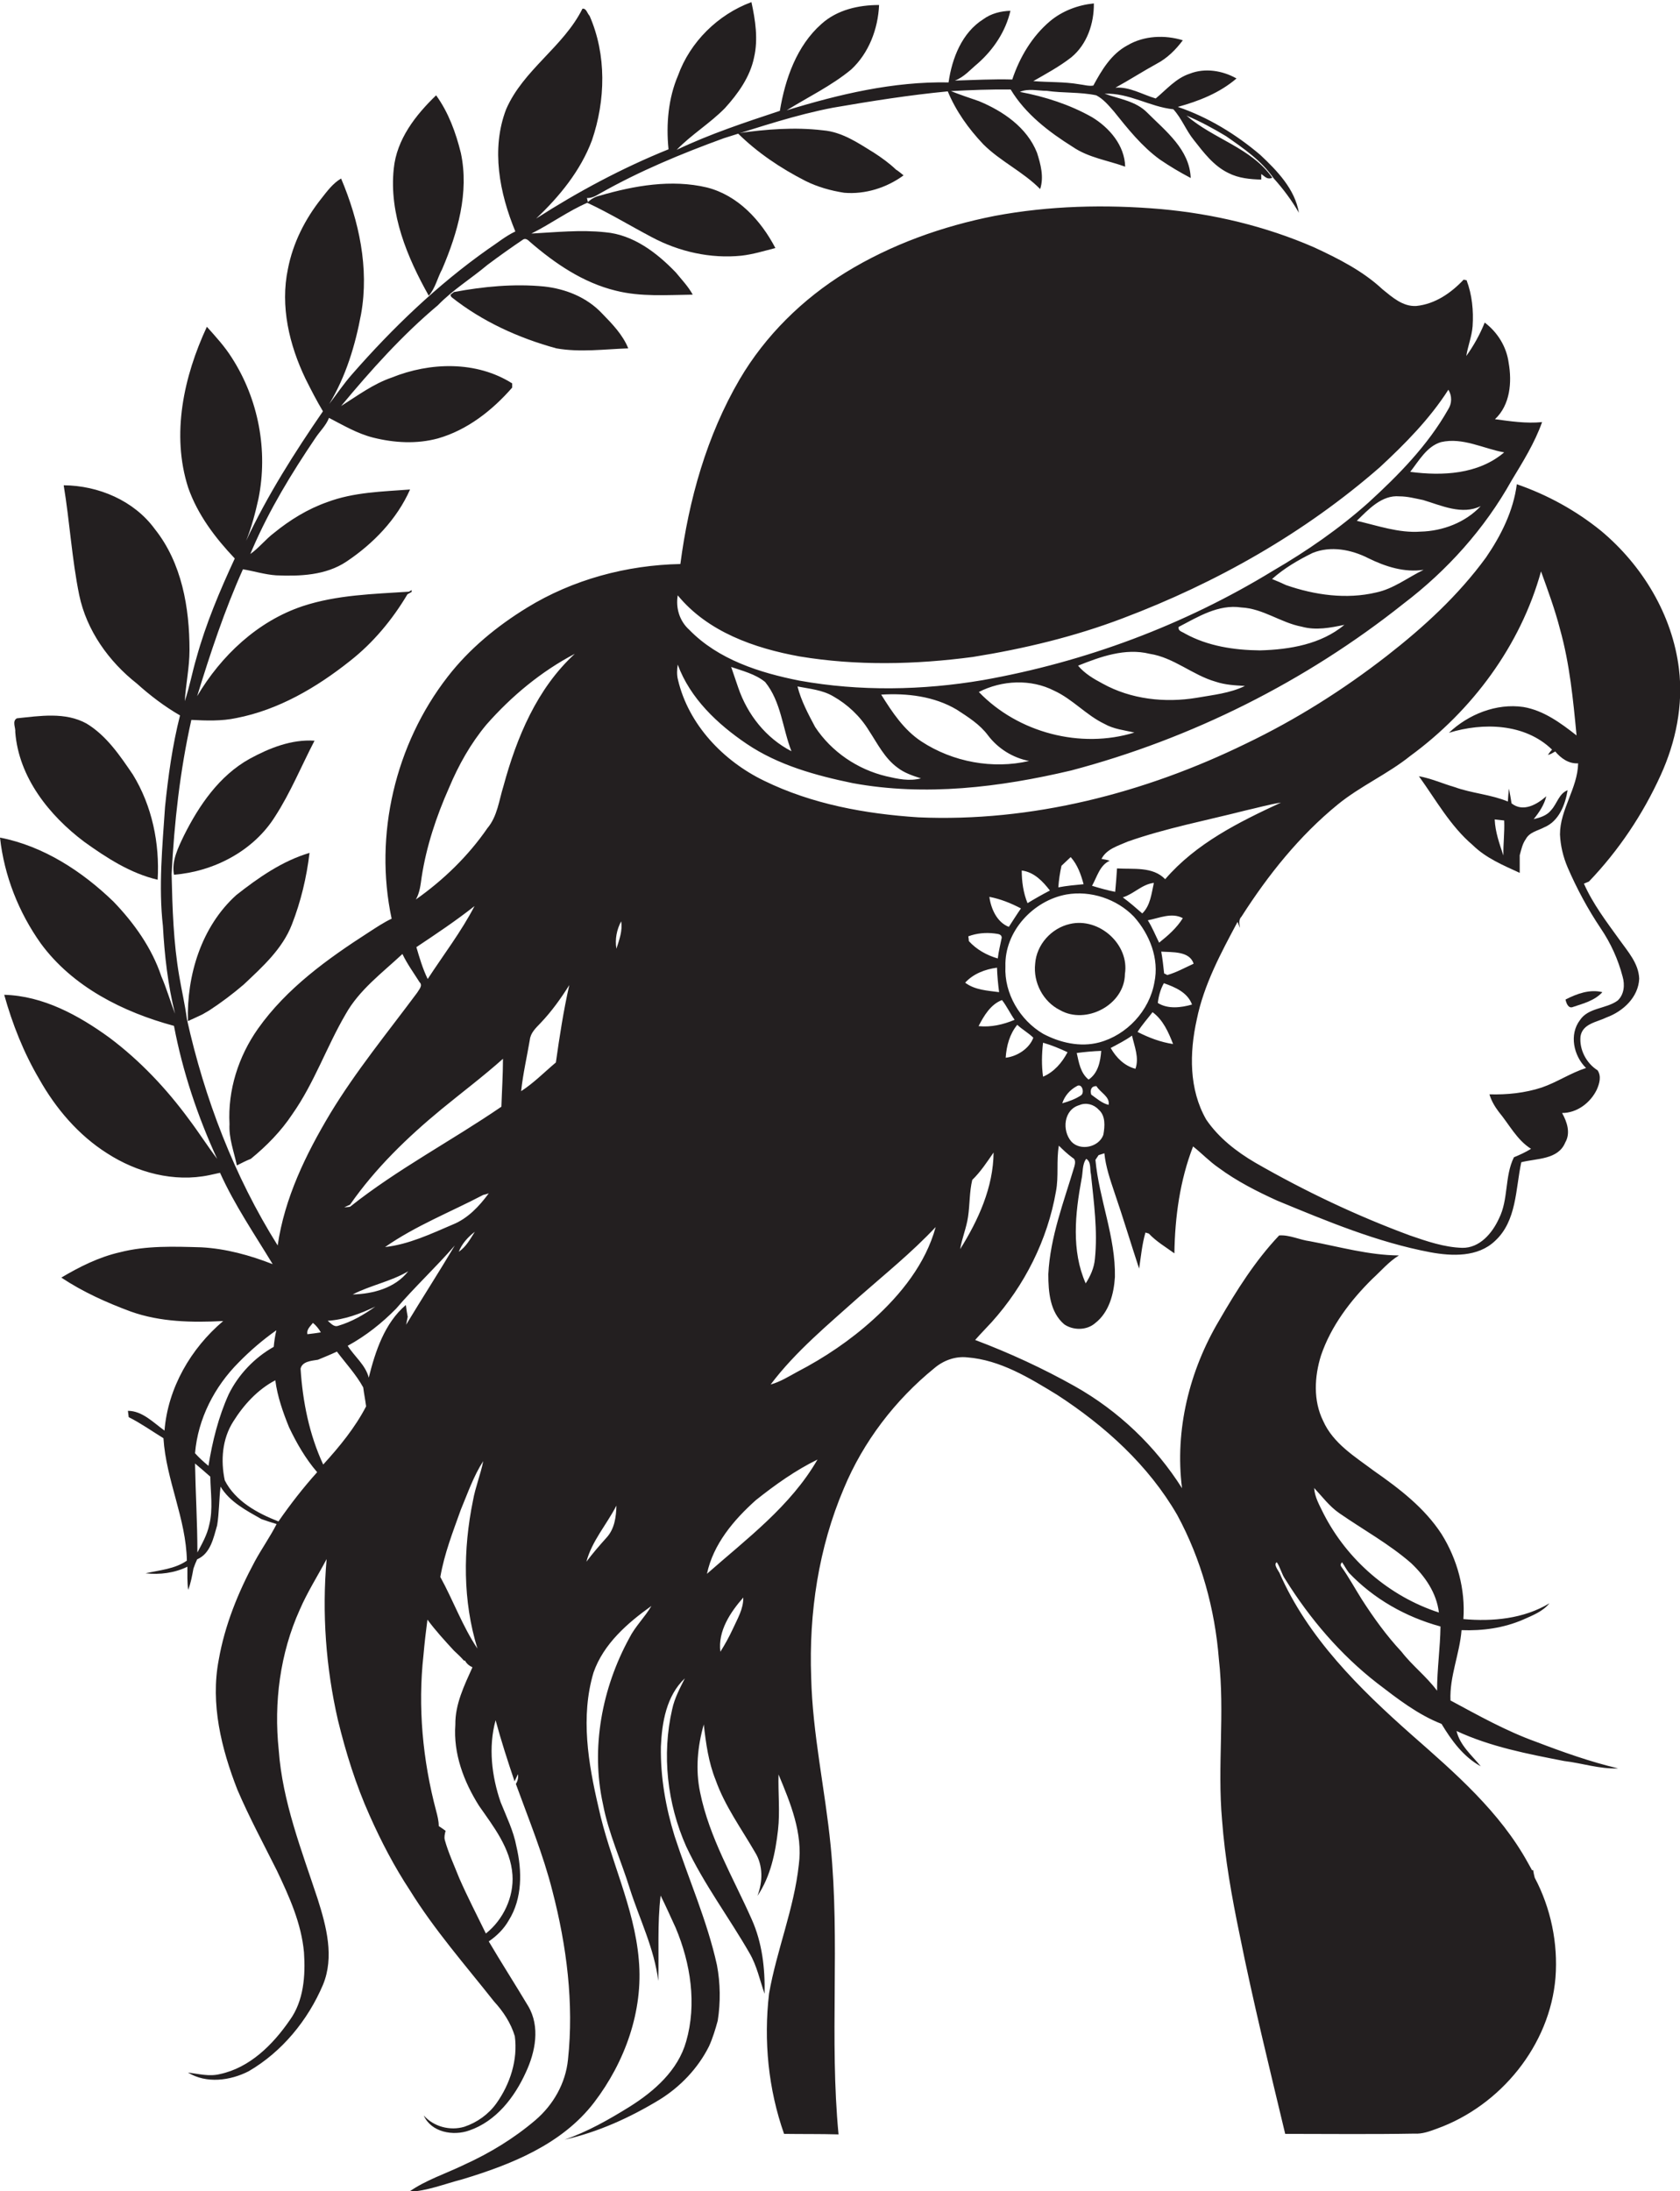 <?xml version="1.0" encoding="utf-8"?>
<!-- Generator: Adobe Illustrator 19.2.0, SVG Export Plug-In . SVG Version: 6.00 Build 0)  -->
<svg version="1.1" id="Layer_1" xmlns="http://www.w3.org/2000/svg" xmlns:xlink="http://www.w3.org/1999/xlink" x="0px" y="0px"
	 viewBox="0 0 638.3 832.2" enable-background="new 0 0 638.3 832.2" xml:space="preserve">
<g>
	<path fill="#231F20" d="M631,294.3c5.7-12.5,8.6-26.6,6.9-40.3c-2.5-20.5-13.9-39.3-29.6-52.4c-9.5-7.7-20.4-13.7-32-17.7
		c-1.3,10.1-6,19.5-11.7,27.8c-10.5,14.4-23.7,26.5-37.7,37.4c-16.6,12.9-34.5,24.2-53.5,33.3c-38.5,18.8-81.5,29.9-124.5,28
		c-20.1-1.3-40.4-5-58.6-13.9c-15.5-7.5-28.7-21.3-32.7-38.3c-0.5-1.9-0.4-3.9-0.1-5.8c4.7,12.8,15.1,22.6,26.2,30.1
		c12,8.1,26.2,12,40.2,14.9c27.6,5.1,56,1.6,83.1-4.8c45.8-12.1,89.1-33.8,126.2-63.3c16.6-12.6,30.9-28.5,41.1-46.8
		c4.3-7.1,8.8-14.3,11.6-22.2c-6,0.6-12-0.3-17.9-1.1c5.8-5.4,6.5-14.1,5.2-21.4c-0.8-6.1-4.2-11.6-9.1-15.3
		c-1.8,4.5-4.2,8.8-7,12.7c0.6-3.8,2.1-7.4,2.4-11.3c0.4-5.9-0.2-12-2.3-17.5c-0.3,0-0.8-0.1-1.1-0.2c-4.8,5.1-10.9,9.3-18,10
		c-5.1,0.3-9.1-3.3-12.8-6.3c-7.5-7-16.8-11.7-26.1-16c-18.4-8-38.2-12.7-58.2-14.5c-21-1.8-42.3-1.3-63.1,2.6
		c-19.8,3.9-39.2,10.8-56.5,21.4c-16.4,10.1-30.6,24-40.4,40.7c-12.5,21.4-19.3,45.7-22.5,70.1c-20.4,0.4-40.9,5.9-58.3,16.6
		c-11.4,7-21.9,15.6-30.1,26.2c-19.9,25.6-28.1,60.1-21.3,91.9c-3,1.4-5.8,3.3-8.6,5.1c-15.7,10.1-31.3,21.3-42.2,36.7
		c-7.4,10.5-11.5,23.3-10.8,36.2c-0.3,5.4,1.7,10.5,2.8,15.7c1.8-0.9,3.5-1.8,5.3-2.5c6-4.9,11.5-10.5,15.8-17
		c8.3-11.8,13-25.6,20.2-37.9c5.2-9.3,13.9-15.7,21.6-22.9c1.8,3.8,4.3,7.2,6.5,10.7c1.4,1.3-0.3,2.9-0.9,4
		c-11.3,15.2-23.3,29.8-33.1,46c-9.2,15.4-17.3,32-19.9,50c-16.5-26.3-27.8-55.8-34.5-86c-0.7-5.5-2-10.9-2.9-16.3
		C65.9,358,65.5,345,65.2,332c1-19.7,3.2-39.4,7.5-58.6c5.7,0.3,11.5,0.5,17.1-0.7c16-3.1,30.5-11.6,43.2-21.7
		c8.8-6.9,16.1-15.7,21.8-25.3c0.4-0.2,1.2-0.7,1.6-0.9c0-0.2,0-0.5,0-0.7l-1,0.6c-13.5,0.9-27.4,1.2-40.4,5.5
		c-17.1,5.7-31,18.8-40.1,34.2c5-16.3,10.4-32.6,17.4-48.2c4.2,0.7,8.3,2,12.6,2.3c9.1,0.4,18.9,0,26.7-5.2
		c10.2-6.8,19.2-16.1,24.2-27.4c-10.6,0.8-21.4,1-31.5,4.8c-7.4,2.6-14.2,6.8-20.2,11.7c-3.2,2.4-5.7,5.7-9,8
		c0.2-0.5,0.7-1.6,0.9-2.1c6.4-14.8,14.8-28.6,23.8-41.9c1.7-2.6,4.1-4.8,5.2-7.7c5.4,2.8,10.8,6,16.8,7.5c8,2,16.5,2.5,24.6,0.3
		c11.2-3.2,20.7-10.7,28.2-19.3c0-0.4,0-1.2,0-1.6c-13.6-8.6-31.2-8.1-45.8-2.2c-7,2.4-13,6.9-19.2,10.8
		c11.3-13.6,23.2-26.9,36.8-38.3c5.6-5.8,12.6-10.1,18.8-15.3c4.4-3.3,8.9-6.5,13.5-9.6c1-0.7,2,0.2,2.7,0.9
		c9.5,8.2,20.2,15.5,32.6,18.5c9.5,2.4,19.5,1.6,29.2,1.5c-1.7-3.1-4.2-5.7-6.4-8.4c-7.2-7.5-16.2-14.4-26.9-15.3
		c-9.3-1-18.7,0-28,0.5c7.3-3.6,14-8.6,21.5-11.8c-0.1-0.4-0.3-1.3-0.4-1.7c1.8,0.1,3.4-0.8,4.9-1.7c15-8.5,30.9-15.1,47.1-21
		c13.7-4.3,27.4-8.9,41.5-11.6c14.5-2.5,29-4.8,43.6-6.2c3.1,7.5,7.9,14.2,13.5,20.1c6.5,6.5,15.1,10.4,21.6,17
		c1.5-4.6,0.2-9.4-1.2-13.8c-3.8-9.6-12.9-15.8-22.1-19.6c-3.5-1.2-7.1-2.4-10.6-3.8c7.5-0.4,15.1-0.7,22.7-0.6
		c5.6,9.3,14.5,16.1,23.6,21.8c6,4.1,13.3,5.1,19.9,7.5c-0.2-8.1-6-14.8-12.6-18.8c-8.5-4.8-17.9-7.8-27.4-9.6
		c3.2-1.4,6.8-0.4,10.2-0.4c6.2,0.9,12.6,0.4,18.8,1.7c2.7,1.4,4.7,3.8,6.7,6.1c5.3,6.6,10.6,13.3,17.5,18.3c3.8,2.6,7.7,4.9,11.7,7
		c-0.4-10.8-9.5-17.8-16.5-24.8c-4.3-4.4-10.6-5.2-16.2-7.2c9.2-0.4,17.2,5,26.1,5.9c3.2,3.5,4.8,8,7.8,11.7
		c3.7,4.7,7.5,9.8,13.1,12.5c3.9,2,8.3,2.4,12.5,2.5c0-0.5,0-1.6,0-2.1c1.3,0.8,2.2,2.3,4.2,1.4c-8-11.4-22.4-14.7-32.6-23.6
		c5.2,2.2,10.2,4.9,15,7.8c6.6,4.6,13.5,9.3,18.1,16c3.6,4,6.9,8.4,9.6,13.1c-1.5-9-8.3-16-14.7-22c-9.2-7.8-19.8-14.3-31.3-18.2
		c8-2.2,15.9-5.3,22.3-10.8c-5.3-3-12-4.1-17.8-1.8c-5.2,1.7-8.8,6-12.9,9.4c-5.1-1.5-9.9-4.5-15.3-4.1c5.3-2.9,10.4-6.2,15.7-9.1
		c4-2.1,7.2-5.3,9.9-8.9c-6.8-2.1-14.7-1.8-21,1.9c-6.2,3.3-9.8,9.4-13,15.3c-1.8,0.3-3.6-0.3-5.4-0.5c-5.8-1-11.6-0.7-17.4-1.2
		c4.9-2.8,9.9-5.5,14.4-9c6-4.9,8.7-12.9,8.6-20.5c-6,0.6-11.9,2.8-16.6,6.7c-6.9,5.8-11.6,13.8-14.4,22.2
		c-7.3-0.2-14.5,0.2-21.8,0.4c3.5-1.3,5.9-4.2,8.7-6.5c6-5.3,10.6-12.2,12.4-20c-3.6,0.1-7.3,1-10.3,3.2c-8.1,5.1-11.9,14.8-13.2,24
		c-21-0.4-41.6,4.5-61.5,10.6c8.2-5.1,17-9.3,24.5-15.5c6.7-6.2,10.2-15.4,10.6-24.5c-7.8,0-15.9,1.8-21.9,7.2
		c-9.4,8.3-13.8,20.9-15.8,33c-13.3,4.4-26.6,8.8-39.2,14.8c5.6-5.8,12.6-10,18.3-15.8c5-5.5,9.6-11.9,11.1-19.3
		c1.6-6.9,0.5-14.1-1-21c-12.7,4.7-23.3,15.1-27.9,27.9C254,37.1,253,47,254,56.7c-17.6,7.1-34.4,16.1-50.3,26.3
		c8.9-8.4,16.9-18.2,21.2-29.7c5.2-15.2,5.6-32.5-0.9-47.3c-0.9-0.9-1.2-2.9-2.7-2.7c-7.2,14.5-22.5,23.2-29,38.2
		c-5.8,15.1-2.5,31.9,3.5,46.4c-3.8,1.8-7,4.5-10.5,6.8c-19.1,13.5-36.1,29.8-51.5,47.4c-3.1,3.5-5.8,7.5-8.7,11.3
		c6.3-10.4,9.9-22.3,12.1-34.2c3.1-17.4-0.8-35.3-7.6-51.4c-3.1,1.8-5.3,4.8-7.5,7.6c-6.2,7.8-10.8,16.9-12.7,26.7
		c-3,14.2,0.5,28.9,6.7,41.8c2.1,4.2,4.2,8.3,6.6,12.3c-10.8,15.7-21.1,31.9-29.2,49.2c2.1-5.2,3.5-10.6,4.7-16
		c3.7-18.3,0-37.8-10.1-53.5c-2.7-4.3-6.1-8-9.5-11.8C69.8,143,65,165,71.5,185.2c3.6,10.3,10.3,19.1,17.7,26.9
		c-5.7,12.3-11,24.8-14.6,37.9c-1.6,5.4-2.6,11-4.4,16.3c0.4-6.5,1.8-12.9,1.8-19.4c0-16.1-2.9-33.1-13.2-46
		c-7.9-10.8-21.4-16.5-34.6-16.6c2.3,13.9,3.1,28,5.9,41.7c2.8,13.4,11.2,25.2,21.9,33.6c5,4.5,10.5,8.7,16.4,12.1
		c-2.9,11.4-4.5,23.1-5.7,34.8c-1,15-2.5,30.2-0.8,45.2c0.6,11.2,1.9,22.4,4.6,33.3c-1.8-4.7-3.2-9.6-5.2-14.2
		c-3.6-10.8-10.4-20.3-18.2-28.4C31.2,330.9,16.5,321.3,0,318.1c1.6,14.5,7.1,28.4,15.5,40.2c12.1,16.5,31.3,26.1,50.6,31.3
		c3.3,17.4,9,34.4,16.4,50.5c-3.7-4.9-7-10.1-10.7-15c-8.6-11.7-18.6-22.3-30.2-31c-11.7-8.5-25.2-15.9-40-16.3
		c3.1,11.1,7.4,22,13.3,32c6.3,11.2,14.9,21.3,25.8,28.2c11.3,7.3,25.4,11.1,38.8,8.3c1.4-0.3,2.8-0.6,4.1-0.9
		c5.5,12.2,13.1,23.3,20,34.7c-8.7-3.4-17.8-5.9-27.1-6.4c-10.3-0.3-20.9-0.7-31,1.9c-7.9,1.8-15.3,5.5-22.2,9.6
		c8.1,5.4,17.2,9.5,26.4,12.9c11.2,4,23.3,4.2,35.1,3.6c-12.3,10.4-21,25.4-22.3,41.6c-4.2-3-8.4-7.5-13.9-7.5
		c0.1,0.6,0.2,1.8,0.3,2.4c4.6,2.3,8.8,5.3,13.2,8c1,15.9,8.6,30.5,8.9,46.5c-4.6,3.2-10.4,3.6-15.7,4.8c5.4,0.6,11-0.1,15.9-2.5
		c0,2.9-0.1,5.9,0.3,8.8c1-2.6,1.5-5.4,2-8.1c0.4-1.2,0.9-2.4,1.4-3.5c5.1-2.2,6.2-8.1,7.6-12.9c0.8-4.9,0.7-9.8,1.3-14.7
		c3.5,5.8,9.7,9,15.5,12.3c1.9,0.7,3.8,1.3,5.8,1.9c-2.5,4.9-5.7,9.4-8.3,14.2c-6.3,11.7-11.4,24.2-13.7,37.4
		c-3.2,16.7,1,33.7,7.1,49.3c4.5,10.5,9.9,20.5,15,30.7c4.7,9.9,9.3,20,10.3,31.1c0.6,8.8-0.1,18.4-5.4,25.7
		c-6.4,9.3-15.2,18.1-26.6,20.5c-4,1-8.1-0.1-12.1-0.6c7,4.3,16.1,3.1,23.1-0.5c12.7-7.4,22.5-19.4,28.2-32.8
		c4.4-10.6,1.3-22.2-2-32.6c-6.1-18.5-13.4-37-14.8-56.6c-1.9-18,0.5-36.7,8-53.3c2.9-6.7,6.8-12.8,10.2-19.2
		c-1.8,20.5-0.3,41.2,4.3,61.2c3,12.3,6.8,24.5,12,36.1c4.4,9.9,9.4,19.5,15.4,28.6c9.3,15,21,28.3,31.9,42.1
		c3.5,3.8,6.4,8.2,7.9,13.2c1.2,9-1.8,18.2-7,25.5c-3,4.2-7.4,7.3-12.2,8.9c-5.4,1.6-11.6,0-15.4-4.3c2.8,6.4,11.2,7.9,17.3,5.7
		c10.2-3.5,17.2-12.6,21.5-22.1c3.6-7.7,5.5-17.3,0.9-25.1c-4.9-8.2-10.1-16.3-15-24.6c3.1-2.1,5.8-4.8,7.6-8
		c5.2-8.3,5.1-18.8,2.9-28.1c-1.1-5.9-3.8-11.3-6-16.8c-3.4-9.9-4.7-20.9-1.9-31.1c2.1,7.8,4.6,15.5,7.2,23.2
		c0.4-0.9,0.9-1.8,1.3-2.7c0.2,1.3-0.1,2.6-0.8,3.7c4.9,13.5,10.4,26.8,13.9,40.7c5.4,20.8,8.2,42.6,5.9,64c-0.9,9-5.6,17.2-12.4,23
		c-8.1,6.9-17.3,12.5-27,16.9c-7,3.4-14.6,5.8-21,10.3c6.9-0.3,13.5-3,20.1-4.7c18.6-5.6,38-13.3,50.2-29.2
		c11.7-15.3,18.8-34.8,17-54.3c-1.7-20-11.1-38.3-15.3-57.8c-3.9-16.7-6.9-34.4-1.9-51.2c3.8-10.9,12.9-18.8,22-25.3
		c-2.5,4.3-6.2,7.8-8.4,12.2c-10.4,19-14.7,41.8-10,63.1c2.1,11.1,6.9,21.4,10.2,32.1c3.7,11.6,9.3,22.7,10.8,35
		c0.3-10.8-0.4-21.6,0.9-32.4c2,4,3.8,8.1,5.7,12.2c5.7,13.5,8.1,29,4,43.2c-3.1,11-12.1,18.9-21.5,24.8c-7.9,4.9-16,9.5-24.7,12.5
		c12.8-2.9,24.9-8.4,36.1-15.2c7.9-4.9,14.6-11.9,18.8-20.3c1.4-3.1,2.4-6.4,3.3-9.7c1.1-7,1-14.2-0.3-21.1
		c-3.7-16.8-10.8-32.7-16.1-49c-3.4-11-5.4-22.5-5.2-34c0.4-9.2,2.1-19.3,9.1-25.9c-1.9,3.8-3.9,7.5-4.8,11.7
		c-4,17.3-1.9,35.9,5.3,52.1c6.7,14.3,16.3,27,24.1,40.6c2.8,4.8,3.9,10.3,5.7,15.4c0.2-9.6-0.9-19.4-4.9-28.3
		c-7-15.8-16.1-31-19.6-48.2c-1.8-8.6-1-17.4,1.4-25.8c0.8,7.2,1.8,14.4,4.5,21.1c3.5,9.9,9.8,18.5,15,27.5c3.1,5,2.9,11.2,0.9,16.5
		c5-7.4,6.8-16.3,7.8-25c0.8-7,0-14.1,0.2-21.1c4.5,10.8,9.3,22.3,7.7,34.3c-1.8,16.7-8.4,32.4-11.3,48.9
		c-2.1,17.9-0.3,36.3,5.7,53.3c6.9,0.1,13.8,0,20.7,0.2c-3.5-36.4,0.6-73.1-3-109.6c-2.1-21.4-6.9-42.5-7.4-64
		c-0.9-24.4,2.8-49.2,12.4-71.7c7.4-17.8,19.5-33.6,34.4-45.7c3.4-2.9,7.9-4.6,12.5-4.1c12.6,1,23.6,7.8,34.1,14.2
		c18.2,11.8,34.8,26.8,45.7,45.7c9.1,16.8,14.3,35.7,15.8,54.7c2.3,20.3-0.6,40.7,1.2,61c1.1,14.7,3.7,29.3,6.7,43.7
		c5.1,25.4,11.3,50.5,17.3,75.6c16.4,0,32.7,0.2,49.1-0.1c3,0.2,5.9-0.9,8.6-1.9c24.1-8.7,42.9-31.6,45-57.4c1-13-1.8-26.4-7.9-37.9
		c-0.2-0.7-0.5-2.2-0.6-2.9l-0.4,0.1c-0.5-0.9-1-1.8-1.5-2.7c-10.7-19.5-27.7-34.2-44.2-48.7c-19.9-17.6-39.5-36.9-50.3-61.6
		c-0.6-1.1-2.3-3.2-1-4c1.4,2,1.8,4.5,3.3,6.6c9.3,14.9,20.9,28.5,34.8,39.3c7.7,5.9,15.5,12,24.5,15.5c3.8,6.3,8.3,12.5,14.9,16.1
		c-3.4-4.2-7.9-7.9-9.2-13.4c12.9,6,27,8.7,40.9,11.4c6.8,0.8,13.5,3.1,20.5,2.8c-10.6-2.5-21-6.2-31.2-10.1
		c-11.4-4.1-21.9-10-32.5-15.7c-0.4-9.1,3.5-17.7,4.2-26.7c8,0.3,16-0.8,23.4-4c3.6-1.6,7.5-3.1,10-6.2c-9.8,5.9-21.6,7-32.7,6
		c0.8-11.3-2.3-22.7-8.3-32.3c-6.5-10-16.1-17.3-25.7-24c-7.2-5.4-15.5-10.4-19.3-19c-3.8-7.7-3.3-16.8-0.8-24.8
		c3.8-11.2,11.2-20.9,19.5-29.1c3.3-3,6.2-6.5,10.1-8.9c-11.5-0.1-22.6-3.3-33.8-5.4c-3.9-0.5-7.8-2.5-11.7-2.2
		c-9.1,9.6-16.2,20.9-22.8,32.3c-11.3,19-16.9,41.6-14.1,63.7c-10.1-16-24.2-29.4-40.7-38.7c-12.1-6.8-24.9-12.7-37.9-17.6
		c2-2.3,4.2-4.5,6.3-6.8c12.5-13.9,21.2-31.2,24.4-49.6c1.1-5.7,0.1-11.6,1.1-17.4c1.6,1.6,3.3,3.2,5.2,4.6c1.3,0.6,1,2.2,0.7,3.3
		c-4,13.4-9.2,26.8-9.9,40.9c0,6.7,0.6,14.5,6.1,19.1c3.4,2.3,8.5,2.3,11.7-0.5c5.3-4.1,7.1-11.1,7.5-17.5c0.3-15.2-6-29.5-7.4-44.5
		c0.3-0.5,0.9-1.3,1.2-1.8c0.7-0.2,1.5-0.5,2.2-0.7c0.5,5.1,2.2,10,3.8,14.8c3.3,9.6,6.2,19.3,9.4,29c0.7-4.6,1.1-9.2,2.4-13.7
		c0.3,0.1,1,0.3,1.3,0.4c2.8,3,6.4,5.1,9.7,7.5c0.2-13.8,2.1-27.7,7.1-40.6c3.3,2.6,6.2,5.7,9.7,8.1c6.9,5.1,14.6,9,22.3,12.5
		c18.9,7.8,38,15.8,58.2,19.6c8.2,1.5,18,1.9,24.5-4.3c8.3-7.6,7.8-19.7,10-29.9c5.8-1.5,14-0.9,16.7-7.5c2.1-3.6,0.7-7.8-1.2-11.2
		c5.7,0,10.8-3.9,13.2-8.9c1-2.3,1.8-5,0.3-7.3c-4.3-2.7-7-7.9-6.5-12.9c0.8-4.9,6.3-5.4,9.9-7.2c6.3-2.3,12.1-7.7,12.4-14.7
		c-0.2-5.8-4.3-10.3-7.5-14.8c-4.9-6.8-10.1-13.6-13.5-21.3c0.5-0.2,1.4-0.6,1.9-0.8C614.9,323.1,624.2,309.3,631,294.3z
		 M280.5,261.2c-0.9-2.6-1.8-5.3-2.7-7.9c4.4,1.5,9.2,2.7,12.9,5.7c6.1,7.5,6.6,17.6,10,26.3C291,280.3,284,271.4,280.5,261.2z
		 M336.7,294.8c-10.9-2.6-20.8-9.3-27-18.7c-2.6-4.9-5.3-9.9-6.7-15.4c4.6,0.9,9.4,1.3,13.5,3.7c5.5,3.1,10.3,7.6,13.6,13
		c3.3,5,6,10.6,11,14.2c2.6,2,5.7,3,8.8,4C345.5,296.8,341,295.8,336.7,294.8z M350.1,281.6c-6.7-4.4-11.1-11.1-15.3-17.8
		c9.8-0.6,20.1,0.6,28.7,5.7c4.3,2.8,8.8,5.6,11.9,9.8c3.8,5,9.4,8.5,15.6,9.7C377.2,292.2,362,289.4,350.1,281.6z M371.9,262.8
		c8.8-4.5,19.8-5,28.6-0.5c7,3.2,12.2,9.3,19.1,12.6c3.5,2,7.5,2.4,11.4,3.3C410.6,284.5,386.8,278.3,371.9,262.8z M454.7,265
		c-12.1,2-25,0.6-35.8-5.4c-3.4-1.8-6.8-3.8-9.3-6.8c8.5-3.4,17.9-6.8,27.2-4.5c9.2,1.4,16.3,8.1,25.1,10.6
		c3.6,1.2,7.3,1.4,11.1,1.6C467.3,263.3,460.9,263.9,454.7,265z M478.7,247c-9.8-0.1-19.8-1.6-28.5-6.4c-1-0.7-2.7-0.9-2.4-2.5
		c7.3-3.8,15.1-8.7,23.8-7.4c8.3,0.4,15,5.8,23,7.3c5.4,1.5,10.9,0.4,16.2-0.7C501.9,244.7,490,246.7,478.7,247z M522.9,225
		c-11.3,2.7-23.4,1-34.3-2.8c-1.7-0.8-3.5-1.6-5.3-2.3c4.6-4.1,9.9-7.2,15.4-9.9c6.9-2.8,14.7-1.3,21.2,2c6.5,3.2,13.7,5.5,21,4.4
		C534.9,219.3,529.5,223.6,522.9,225z M539.7,201.9c-8.3,0.6-16.3-2.3-24.2-4.1c4.4-4.3,9.5-9.9,16.2-9.3c3.1,0,6,0.8,9,1.4
		c7,2.1,14.8,5.8,21.9,2.3C556.8,198.4,548.2,201.7,539.7,201.9z M571.5,171.8c-9.9,8.4-23.5,9-35.7,7.4c3.3-4.2,6.3-9.7,11.7-11.3
		C555.8,166,563.6,170.4,571.5,171.8z M257.5,226.1c11.4,13.9,29.2,20.1,46.3,23.2c21.7,3.6,44,3.1,65.8,0.2
		c19.4-3.1,38.6-7.7,57-14.7c35.5-13.4,69.1-32.4,97.7-57.4c9.6-8.9,18.9-18.3,26-29.4c1.4,2.3,1.4,5.2-0.1,7.5
		c-7.7,13.6-18.8,24.9-30.3,35.4c-11.1,9.9-23.4,18.4-36.3,25.9c-33.7,20.6-71.3,34.6-110.2,41.5c-23,3.9-46.7,4.3-69.6,0.2
		c-15.2-3-30.9-8-41.9-19.3C258.1,235.8,256.7,230.8,257.5,226.1z M158.2,359.7c7.5-5,15-10,22.1-15.6c-5.1,9.8-11.8,18.5-17.8,27.7
		C160.6,367.9,159.4,363.8,158.2,359.7z M142.6,496.2c-4.3,3.1-9,5.8-14.1,7.3c-1.7,0.6-2.8-1-4-1.9
		C130.9,501.2,137,498.9,142.6,496.2z M181.4,626.1c-5.7-8.5-9.2-18.3-14.1-27.2c1.5-8.8,4.8-17.2,7.8-25.6
		c2.6-6.2,4.8-12.7,8.5-18.4c-1,5.1-3,9.9-3.9,15C175.9,588.5,175.8,608,181.4,626.1z M174.3,475.4c1.2-3.1,3.5-5.6,6.1-7.6
		C178.7,470.5,177.1,473.5,174.3,475.4z M171.9,465.1c-8.2,3.5-16.6,7.5-25.6,8.5c11.6-8.1,24.9-13.3,37.3-19.8
		c0.5-0.1,1.6-0.4,2.1-0.6C182.1,458.1,177.7,462.8,171.9,465.1z M155.1,482.8c-5,6.4-13.4,8.6-21.1,8.8
		C140.8,488.1,148.5,486.7,155.1,482.8z M118.9,502.4c1.2,1,2.2,2.2,3,3.6c-1.7,0.3-3.4,0.5-5.1,0.7
		C116.4,504.9,117.9,503.7,118.9,502.4z M79.5,579.1c-0.8,3.8-2.7,7.1-4.5,10.5c0-11.3-0.7-22.5-0.9-33.8c1.9,1.6,3.9,3.3,5.8,5
		C80,566.9,81,573.1,79.5,579.1z M79.2,556.7c-1.8-1.5-3.5-3-5.1-4.8c1.1-13.1,7.4-25.3,16.6-34.5c4.4-4.5,9.2-8.6,14.3-12.2
		c-0.5,2.1-0.8,4.2-1,6.3c-7.3,4.1-13.4,10.5-17.1,18C83,538.1,80.7,547.4,79.2,556.7z M105.8,577.8c-8-3.1-16.4-7.7-20.4-15.6
		c-1.6-7.5-1-15.7,3.2-22.3c4-6.4,9.3-12.2,16-15.7c0.8,6.2,2.9,12.1,5.2,17.8c2.9,6.1,6.3,12,10.7,17.1
		C115.2,565,110.3,571.3,105.8,577.8z M122.8,556.2c-5.3-11.4-7.8-23.9-8.6-36.4c0.6-2.8,4.2-3,6.6-3.4c2.4-1,4.9-2,7.2-3.1
		c3.4,4.5,7.3,8.7,10,13.6c0.3,2.4,0.8,4.8,1.1,7.2C134.9,542.2,129,549.4,122.8,556.2z M154.3,503.1c0.2-1,0.4-2,0.6-3
		c-0.3-1.5-0.5-3-0.7-4.5c-8.1,6.9-11.6,17.6-14.1,27.6c-1.2-4.8-5.4-8-8-12.1c6.8-3.7,13-8.6,18.4-14.1c7.1-8.3,15.2-15.8,22.3-24
		C166.8,483.1,160.4,493,154.3,503.1z M194.7,712c0.6,8.4-3.5,17.1-10.1,22.3c-3.4-7-7-13.9-10.1-21c-1.9-4.8-4.1-9.5-5.5-14.5
		c-0.3-1.2,0-2.3,0.3-3.5c-0.8-0.6-1.7-1.2-2.6-1.8c0-2-0.5-3.9-1-5.8c-5.1-19.2-7-39.4-4.8-59.2c0.4-4.5,0.9-8.9,1.5-13.4
		c3.1,4.2,6.6,8,10.1,11.8c1.3,1.2,2.6,2.4,3.8,3.8l0.3-0.1c0.7,1.2,1.6,2,2.9,2.6c-3.1,6.9-6.6,14-6.5,21.8
		c-0.8,11,3.2,21.6,9,30.8C187.5,693.7,194,701.9,194.7,712z M190.5,420.3c-19,13-39.5,23.7-57.5,38c-0.6,0.1-1.7,0.2-2.2,0.2
		c0.7-0.3,1.5-0.7,2.2-1c9.6-13.8,21.8-25.6,34.8-36.3c7.8-6.4,15.8-12.4,23.3-19.1C191.1,408.2,190.7,414.2,190.5,420.3z
		 M211.2,403.5c-4.4,3.7-8.4,7.8-13.2,10.9c0.7-6.6,2.2-13,3.3-19.5c0.3-2.7,2.3-4.5,4.1-6.4c4.2-4.4,7.7-9.3,10.9-14.4
		C214.1,383.8,212.6,393.6,211.2,403.5z M191.3,298.5c-1.7,5.4-2.3,11.5-6.1,16c-7.3,10.6-16.7,19.7-27.2,27.1
		c1.5-2.6,1.8-5.6,2.2-8.5c1.8-11.7,5.6-23.1,10.4-33.9c3.6-8.6,8.2-16.8,14.2-24c9.5-10.8,20.8-20.2,33.6-26.9
		C204,261.5,196.3,280.1,191.3,298.5z M230.5,583.9c-2.7,3-5.3,6-7.7,9.2c2.1-7.9,7.7-14.1,11.4-21.3
		C234.1,576.1,233.5,580.6,230.5,583.9z M234.2,360.3c-0.6-3.6,0.1-7.2,1.8-10.4C236.6,353.4,235.3,356.9,234.2,360.3z M278.4,618.7
		c-1.4,3-3,5.9-4.7,8.6c-1-7.9,3.8-15,8.7-20.6C282.5,611.1,280.1,614.9,278.4,618.7z M268.6,597.7c2.4-11.3,10.2-20.5,18.6-28
		c7.3-5.8,15-11.3,23.4-15.4C300.4,572,283.7,584.4,268.6,597.7z M331.8,501.1c-8.7,7.9-18.5,14.5-28.9,19.9
		c-3.3,1.8-6.5,3.8-10.1,4.8c9.5-12.6,21.8-22.7,33.5-33.2c9.9-8.7,20.2-17,29.2-26.6C351.7,479.9,342.3,491.6,331.8,501.1z
		 M546,642.1c-4-5.4-9.4-9.5-13.5-14.8c-5.7-6.1-10.6-12.9-15.1-19.9c-2.6-4.1-4.9-8.4-7.7-12.3c-0.5-0.6-0.4-1.2,0.2-1.8
		c0.9,1.3,1.6,2.7,2.6,4c9.4,9.9,21.6,16.8,34.8,20.4C547.2,625.8,546,633.9,546,642.1z M508.9,574.7c9.1,6.3,18.8,11.6,27.2,18.9
		c5.3,5,9.7,11.3,10.6,18.8c-18.8-6.1-34.8-19.9-43.8-37.5c-1.5-3.1-3.4-6.3-3.6-9.8C502.4,568.4,505.1,572.1,508.9,574.7z
		 M418.5,326.2c1.9-3.8,6.4-5,10-6.6c14.5-5.1,29.8-8,44.7-11.8c4.5-1,9-2.3,13.5-3c-16,7.4-32.3,15.5-44,29.1
		c-4.7-4.9-12.1-3.7-18.3-4.1c-0.2,3-0.4,5.9-0.7,8.9c-3-0.6-5.9-1.4-8.8-2.3c1.9-3.3,2.9-7.8,6.7-9.5
		C420.9,326.6,419.3,326.3,418.5,326.2z M417.6,395.9c-7.2,1.9-14.9,0.1-21.3-3.3c-8.8-5.2-14.8-15.3-14.3-25.6
		c-0.4-13.2,10.5-25,23.2-27.3c9.2-1.6,19.1,1.7,25.6,8.4c6,6.7,9.7,16,7.8,25C436.7,383.9,428.1,393.1,417.6,395.9z M418.4,399.1
		c-0.3,4-1.2,8.5-4.8,10.9c-3.1-2.5-3.7-6.5-4.5-10.1C412.2,399.5,415.3,399.2,418.4,399.1z M385.5,387.3c-4.3,1.8-9,2.9-13.7,2.4
		c2-3.9,4.6-8.3,8.9-9.9C382.5,382.1,383.8,384.9,385.5,387.3z M426.6,340.8c4.2-1.3,7.3-5,11.8-5.5c-0.9,4-1.3,8.6-4.4,11.6
		C431.6,344.8,429.2,342.7,426.6,340.8z M436.1,349.5c4.3-0.8,9.1-3.1,13.3-0.8c-2.3,3.7-5.6,6.6-9,9.3
		C439,355.2,437.8,352.2,436.1,349.5z M453.5,366c-3.3,1.5-6.5,3.3-10,4.3c-0.3-0.2-0.9-0.5-1.2-0.6c-0.3-2.8-0.6-5.6-1.1-8.3
		C445.3,361.7,452,361.1,453.5,366z M403.3,328.8c1.2-1.1,2.3-2.2,3.5-3.3c2.6,2.9,3.9,6.6,4.9,10.3c-3.2,0.3-6.5,0.6-9.6,1.2
		C402.3,334.2,402.7,331.5,403.3,328.8z M398.9,338.2c-2.9,1.5-5.7,3.1-8.5,4.8c-1.6-3.9-2.2-8.2-2.2-12.4
		C392.9,331.2,396.2,334.7,398.9,338.2z M387.9,345c-1.6,2.3-3.1,4.7-4.6,7c-4.5-1.7-6.8-6.9-7.4-11.4
		C380.1,341.4,384.1,343,387.9,345z M377.8,354.5c1.1,0.2,2.7,0.1,2.8,1.6c-0.5,2.6-1.2,5.2-1.5,7.9c-4.2-1.2-8.1-3.4-11-6.6
		c0-0.4-0.1-1.3-0.2-1.8C371.1,354.4,374.5,354.1,377.8,354.5z M378.8,367.5c0.1,3.1,0.4,6.2,0.8,9.3c-4.4-0.6-9.2-0.8-12.9-3.6
		C369.8,369.8,374.3,368.1,378.8,367.5z M364.8,474.4c0.7-4.2,2.4-8.1,3-12.3c0.7-4.7,0.5-9.4,1.6-14c3.2-3.1,5.6-6.8,8.1-10.4
		C377.4,450.9,371.7,463.4,364.8,474.4z M382.1,401.7c0.3-4.5,1.5-9,4.4-12.5c1.9,1.8,4.3,3.1,6.1,4.9
		C391.1,398.2,386.5,401.2,382.1,401.7z M396.3,408.9c-0.6-4.3-0.5-8.6,0-12.9c3.2,0.9,6.3,2.2,9.3,3.6
		C403.5,403.6,400.5,407.1,396.3,408.9z M409.1,412.5c2-1.3,3.1,2.5,1.6,3.5c-2.1,1.4-4.6,2.3-7.1,3
		C404.5,416.2,406.5,413.9,409.1,412.5z M416,478.1c-0.3,3.4-1.7,6.5-3.5,9.3c-5.5-12.4-4-26.5-1.6-39.5c0.6-2.6,0.2-5.7,1.8-7.8
		c2,1.2,1.3,3.9,1.8,5.9C415.6,456.7,417.1,467.4,416,478.1z M419.2,431c-1.7,4.7-8.7,6.2-12.1,2.6c-3.7-4.2-3-12.2,3-13.9
		c2.5-1.1,5.5-0.3,7.3,1.7C420.1,423.7,419.8,427.7,419.2,431z M421.2,419.6c-2.5-0.6-4.5-2.4-6.6-3.9c-0.5-1.7,0-3.3,2-3.2
		C418,414.9,421.8,416.5,421.2,419.6z M431.4,405.9c-4.2-1.1-7.3-4.2-9.4-7.9c2.8-1.5,5.6-2.9,8.1-4.7
		C431,397.4,432.9,401.7,431.4,405.9z M432.2,391.9c1.7-2.7,3.8-5,5.7-7.5c4,2.9,6.1,7.7,7.8,12.1
		C441,395.8,436.5,394.1,432.2,391.9z M439.9,380.9c0.3-2.6,1-5.2,2.3-7.5c4.3,1.5,9,3.5,10.7,8.1
		C448.7,382.7,443.7,383.3,439.9,380.9z M608.2,352.6c3.8,5.6,6.6,11.8,8.3,18.3c0.9,3.1,0.6,6.8-1.9,9.1
		c-4.4,3.2-11.1,2.6-14.3,7.4c-4.2,5.5-2.4,13.6,2.3,18.2c-5.9,1.9-11,5.4-16.8,7.4c-6.4,2.1-13.2,2.8-19.9,2.6
		c0.7,2.4,2,4.6,3.5,6.6c4,4.8,6.9,10.7,12.3,14.1c-2.1,1.3-4.3,2.3-6.5,3.2c-3.6,7.3-2,16-5.7,23.3c-2.5,5.5-7.3,11.2-13.9,11.1
		c-6.9-0.2-13.5-2.5-19.9-4.7c-20.3-7.5-39.9-16.8-58.7-27.6c-7.2-4.2-14-9.5-18.7-16.4c-6.6-11.5-6.4-25.4-3.6-38
		c2.7-13.3,9.2-25.3,15.5-37.1l0.9,2.3c-0.2-1.5-0.6-3.1,0.6-4.3c10.1-15.8,22-30.7,36.6-42.6c8.6-7,18.9-11.5,27.5-18.4
		c23.5-17.2,41.9-41.9,49.7-70.1c2.6,7.2,5.3,14.5,7.2,21.9c3.7,13.2,5,26.8,6.3,40.4c-6-4.7-12.5-9.5-20.2-10.8
		c-10.3-1.5-20.9,2.8-28.3,9.8c13-4,28.9-3.6,39.2,6.4c-0.6,0.6-1.1,1.3-1.6,2c1-0.2,1.9-0.8,2.8-1.3c2.2,2.6,5.1,4.7,8.7,4.5
		c-0.2,9.5-6.9,17.5-6.9,27c0.2,4.3,1.2,8.5,2.9,12.5C599.1,337.5,603.3,345.3,608.2,352.6z"/>
	<path fill="#231F20" d="M168,102.2c5.9-13.8,10.3-29.1,7.1-44.1c-1.9-7.7-4.7-15.4-9.4-21.9c-7.8,7.5-15,16.7-16.1,27.9
		c-1.8,17.1,5.1,33.6,13.3,48.2C165.4,109.5,166.2,105.5,168,102.2z"/>
	<path fill="#231F20" d="M320.7,73.2c8,0.7,16.2-1.9,22.6-6.6c-1-0.8-1.9-1.6-2.9-2.2c-2.5-2.4-5.3-4.4-8.2-6.3
		c-6-3.7-12.2-8-19.5-8.6c-10.8-1.3-21.7-0.4-32.4,1.1c7.5,7.4,16.3,13.3,25.7,18.1C310.6,71,315.6,72.4,320.7,73.2z"/>
	<path fill="#231F20" d="M227.9,74.3c-1.9,0.4-3.5,1.4-4.8,2.7c8.4,3.9,16.4,8.8,24.6,13.1c10.3,5.5,22.3,8.2,34,7
		c4.4-0.5,8.6-1.8,12.9-2.9c-5.5-10.5-14.2-20-26-23C255.1,68,241,70.5,227.9,74.3z"/>
	<path fill="#231F20" d="M206.7,108.8c-11.4-1.1-22.9,0-34.2,2.1c-0.4,0.3-1.1,0.8-1.4,1.1l0.4,0.8c11.7,9.3,25.6,15.6,39.9,19.5
		c9,1.6,18.3,0.3,27.3,0c-2.1-5.2-6.1-9.3-9.9-13.2C223,112.9,214.9,109.7,206.7,108.8z"/>
	<path fill="#231F20" d="M5.8,278c1.3,17.2,12.9,31.7,26.2,41.7c8.5,6.1,17.6,12,27.9,14.4c0.8-13.8-2.1-28-9.4-39.9
		c-4.9-7.2-10-14.8-17.6-19.4c-8.1-4.5-17.8-2.9-26.5-2C4.5,273.9,6,276.4,5.8,278z"/>
	<path fill="#231F20" d="M94.8,288.2c-11.5,6.4-19.2,17.7-24.9,29.1c-2.2,4.6-4.8,9.7-3.8,14.9c15.1-1.2,30.2-9,38.4-22.1
		c5.9-9.1,10-19.2,15-28.8C110.8,280.7,102.3,284.1,94.8,288.2z"/>
	<path fill="#231F20" d="M589.4,307.6c-1.6,2.1-4.2,2.9-6.7,3.5c2.1-2.6,4-5.4,4.8-8.7c-3.5,3.1-8.8,6.2-13.2,2.7
		c-0.3-1.9-0.6-3.7-1-5.6c-0.2,1.6-0.3,3.3-0.4,4.9c-6.5-2.7-13.7-3.1-20.3-5.5c-4.5-1.3-8.9-3.3-13.5-4.1
		c6.5,9,11.9,18.9,20.5,26.2c5,4.9,11.5,7.6,17.8,10.5c0-2.2,0-4.5,0-6.7c0.6-2.1,1-4.3,2.3-6.1c1.4-2.7,4.6-3.2,7-4.5
		c5.6-2.3,8-8.6,8.9-14.1C592.3,301.4,591.6,305.2,589.4,307.6z M571.2,324.9c-1.5-4.5-3.1-8.9-3.3-13.7c1.2,0.1,2.4,0.3,3.6,0.4
		C571.7,316.1,571.1,320.5,571.2,324.9z"/>
	<path fill="#231F20" d="M71.4,387.8c1.8-0.8,3.6-1.7,5.4-2.5c0.9-0.5,1.7-1,2.6-1.5c4.6-3,9-6.3,13.2-9.9
		c7.1-6.7,14.7-13.5,18.3-22.8c3.4-8.7,5.6-17.9,6.7-27.2c-10.4,3.1-19.4,9.4-27.8,16C76.5,351.9,70.9,370.4,71.4,387.8z"/>
	<path fill="#231F20" d="M406.5,350.9c-7.1,1.6-12.7,7.9-13.2,15.1c-0.8,7.1,3,14.4,9.4,17.6c9.9,5.7,24.6-2,24.7-13.7
		C429.2,358.7,417.6,348.3,406.5,350.9z"/>
	<path fill="#231F20" d="M597.7,382.4c3.9-1.3,8.2-2.4,11.1-5.6c-4.8-1.2-9.7,0.6-14,2.8C595.1,381,595.9,383.2,597.7,382.4z"/>
</g>
</svg>
